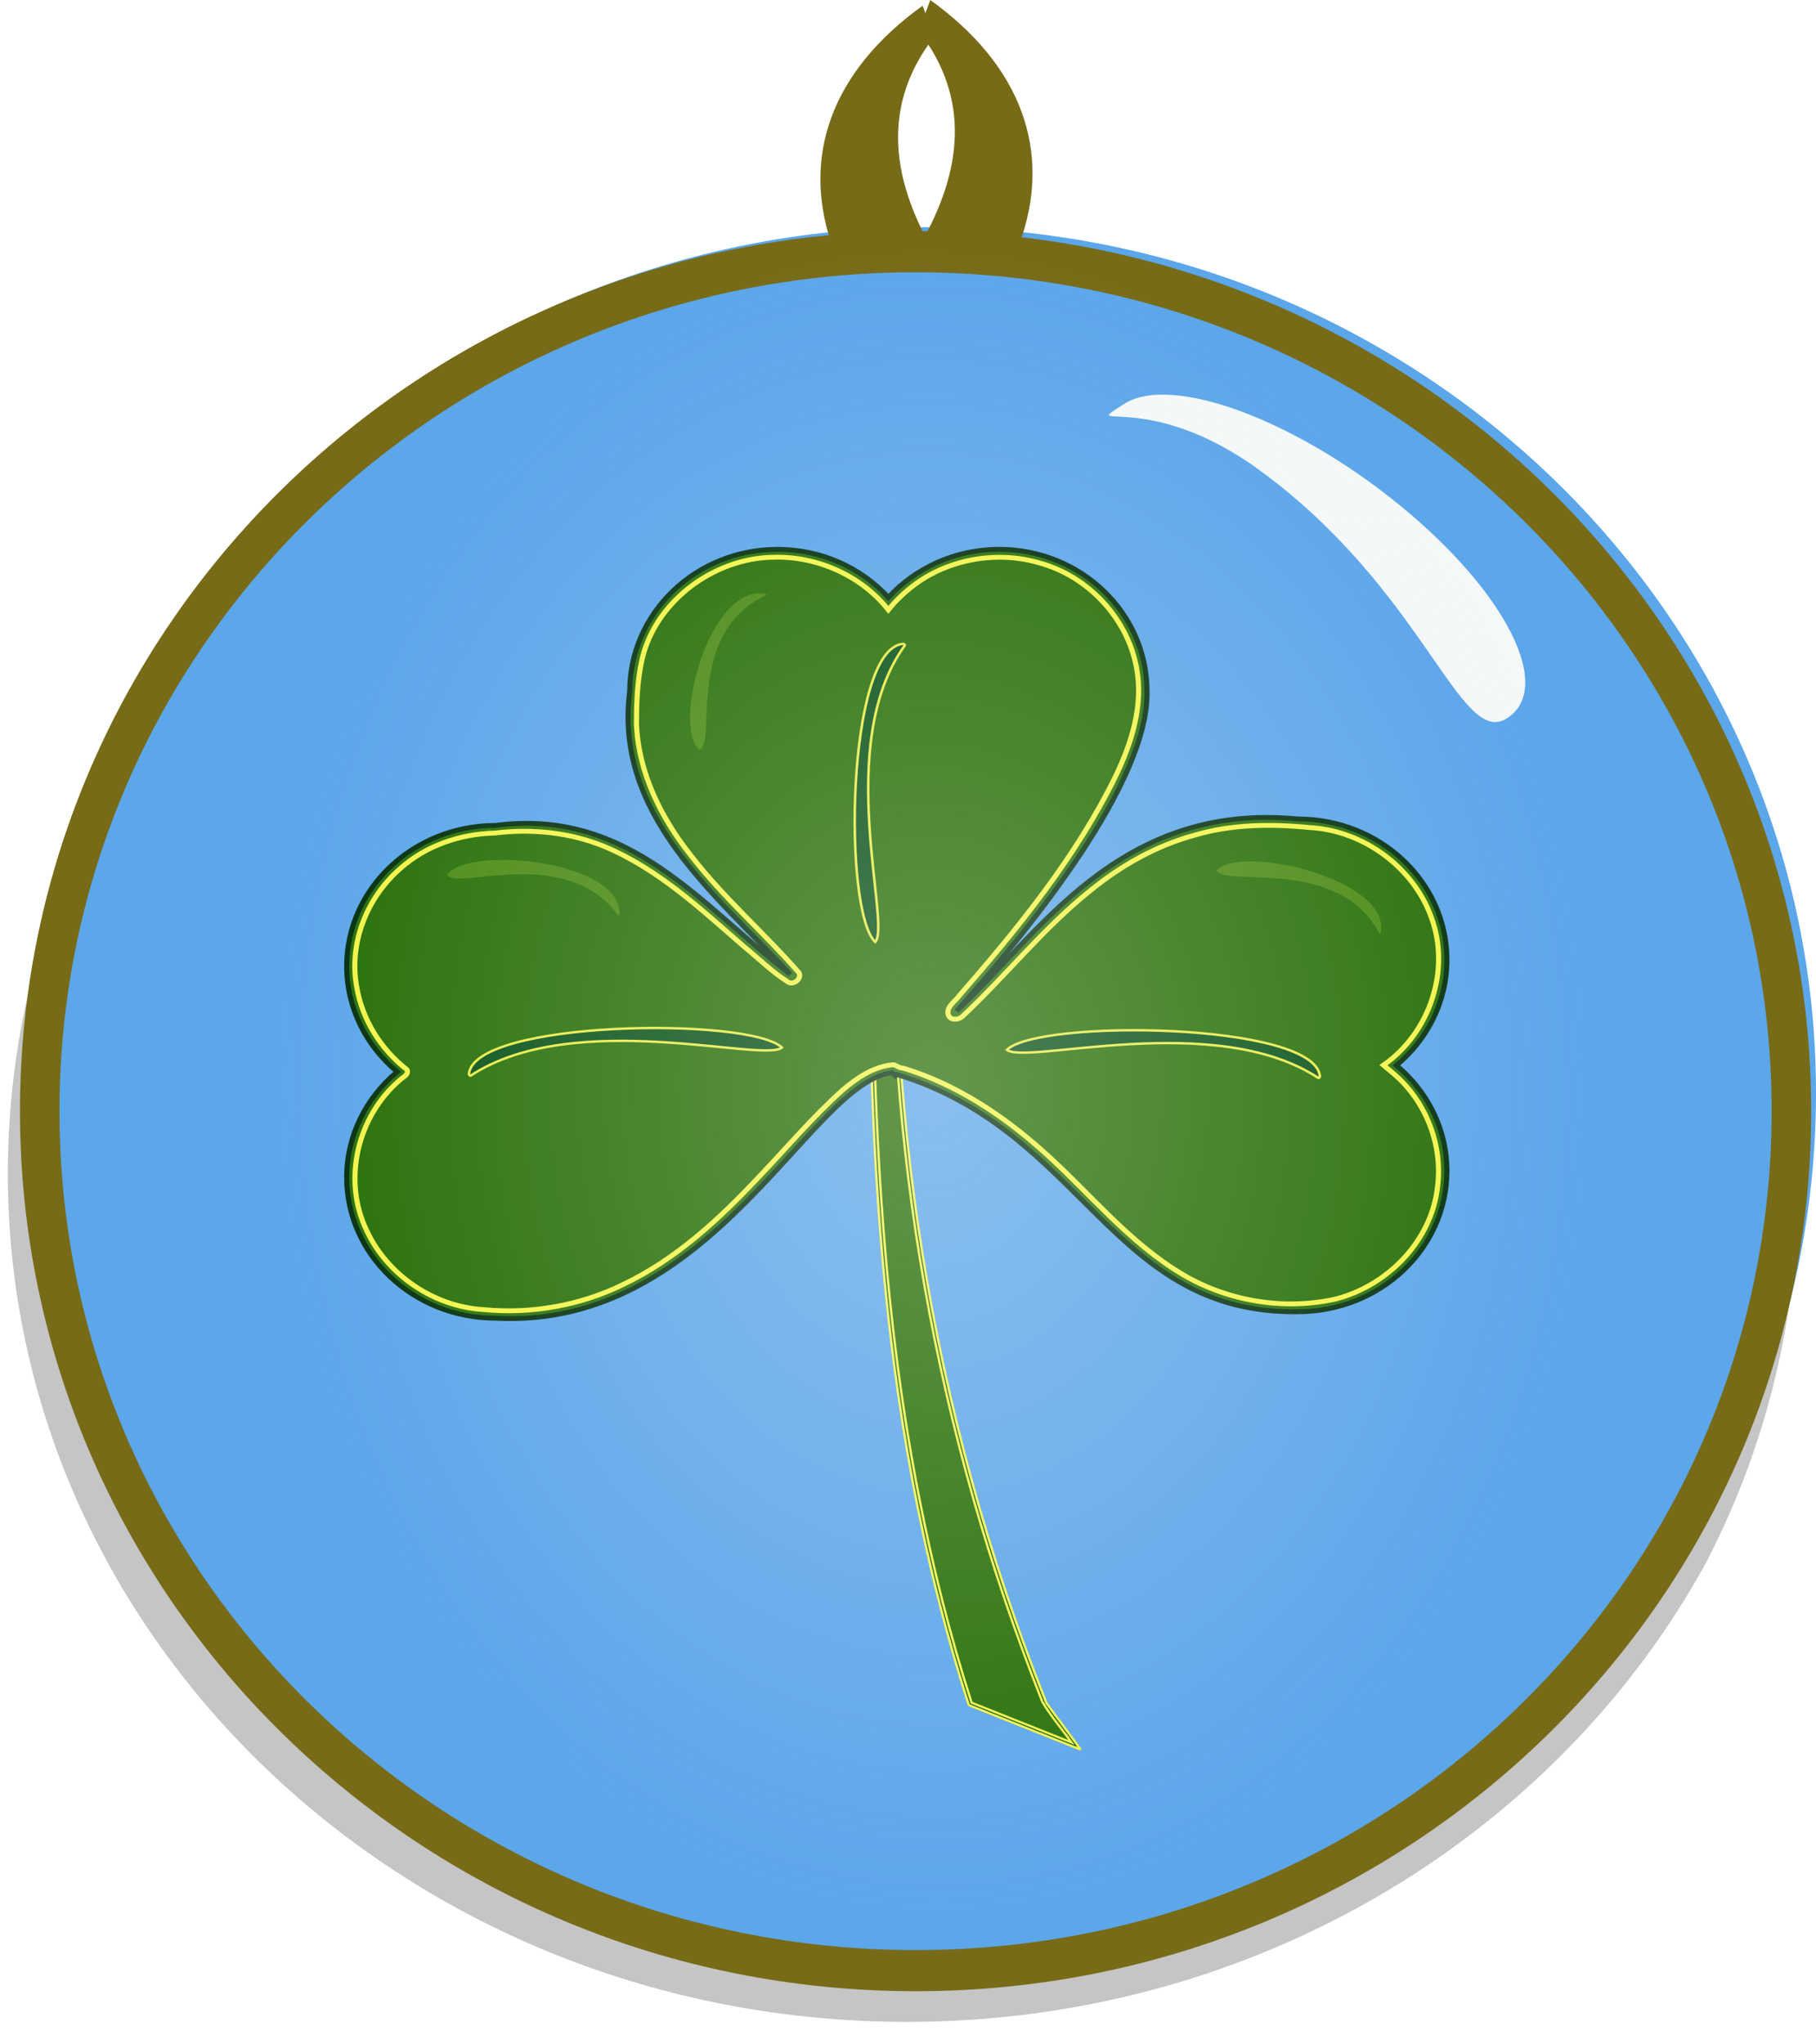 <svg xmlns="http://www.w3.org/2000/svg" viewBox="0 0 319.98 360"><defs><filter id="d" color-interpolation-filters="sRGB"><feGaussianBlur stdDeviation="4.886"/></filter><filter id="e" height="1.278" width="2.74" color-interpolation-filters="sRGB" y="-.139" x="-.87"><feGaussianBlur stdDeviation="21.758"/></filter><filter id="a" color-interpolation-filters="sRGB"><feGaussianBlur stdDeviation="14.054"/></filter><filter id="c" color-interpolation-filters="sRGB"><feGaussianBlur stdDeviation="22.486"/></filter><radialGradient id="f" gradientUnits="userSpaceOnUse" cy="1393.8" cx="1051.5" gradientTransform="matrix(.793 -.019 .023 .97 185.2 61.003)" r="651.51"><stop offset="0" stop-color="#fbfbfb"/><stop offset="1" stop-color="#fbfbfb" stop-opacity="0"/></radialGradient><clipPath id="b" clipPathUnits="userSpaceOnUse"><path d="M1709.2 1387.7a654.58 638.42 0 11-1309.2 0 654.58 638.42 0 111309.2 0z" transform="translate(-6.132 12.219)" opacity=".438" filter="url(#a)" stroke="#ede50f" stroke-width="30.31" fill="#dcf846"/></clipPath></defs><path d="M1709.2 1387.7c0 352.59-293.06 638.42-654.58 638.42-361.51 0-654.58-285.83-654.58-638.42s293.06-638.42 654.58-638.42c361.51 0 654.58 285.83 654.58 638.42z" clip-path="url(#b)" transform="matrix(.242 0 0 .234 -95.425 -117.968)" opacity=".487" filter="url(#c)" fill="#0a0a0a"/><path d="M319.982 192.554c0 84.242-70.22 152.534-156.842 152.534-86.62 0-156.842-68.292-156.842-152.534S76.518 40.02 163.14 40.02c86.62 0 156.842 68.293 156.842 152.534z" fill="#5ca6ea"/><path d="M-578.31 675.98l68.596-7.23c1.034-.11-34.896-3.594-34.949-2.555-19.611 386.79 37.273 773.65 177.42 1143.6.368.973 41.808 58.928 40.848 58.527l-132.05-55.152c-.96-.4-1.76-.676-2.064-1.67-115.01-376.74-121.36-755.04-119.47-1133.5.005-1.04.636-1.955 1.67-2.064z" stroke="#f3f549" stroke-width="2.8" fill="#075117" transform="matrix(.147 0 0 .14 238.358 46.602)"/><path d="M-573.92 679.58c-4.753 1.812-.767 11.409-2.123 16.247-1.317 285.93 3.486 573.85 56.331 855.73 16.33 87.027 36.831 173.21 62.811 257.89 39.925 16.68 79.851 33.359 119.78 50.032-11.54-17.082-24.858-33.151-34.933-51.085-128.25-338.64-188.76-702.78-179.48-1064.8.528-22.23 1.36-44.454 2.384-66.666-8.255.887-16.517 1.705-24.766 2.642z" stroke="#f3f549" stroke-width="2.8" fill="#276f07" transform="matrix(.147 0 0 .14 238.358 46.602)"/><path d="M-1205.9 1148.5c0 97.833 79.94 177.16 178.56 177.16 260.37 14.856 377.16-296.79 474.97-308.88 2.732 2.476 4.312 3.875 4.312 3.875s1.065-1.137 1.532-1.625c224.71 71.726 256.63 301.84 480.78 298.5 98.622 0 178.56-79.292 178.56-177.12 0-52.917-23.417-100.38-60.5-132.84 37.092-32.46 60.5-79.951 60.5-132.88 0-97.833-79.94-177.16-178.56-177.16-215.63-21.825-312.09 147.7-409.19 241.66 89.972-105.23 230.69-288.39 228.28-402.34 0-98.622-79.292-178.56-177.12-178.56-52.917 0-100.38 23.416-132.84 60.5-32.46-37.092-79.951-60.5-132.88-60.5-97.833 0-177.16 79.94-177.16 178.56-19.136 155.91 103.76 256.42 192.38 356.09-106.73-86.181-192.5-209.34-353.06-187.28-98.622 0-178.56 79.292-178.56 177.12 0 52.917 23.416 100.38 60.5 132.84-37.092 32.46-60.5 79.951-60.5 132.88z" stroke="#032f0e" stroke-width="6.11" fill="#276f07" transform="matrix(.147 0 0 .14 238.358 46.602)"/><path d="M-694.28 368.19c-73.127 1.225-141.51 56.526-157.45 127.85-5.91 26.976-6.856 54.994-6.85 82.62 2.484 60.569 29.3 117.59 65.575 165.26 38.652 52.692 87.564 96.971 129.25 147.11 3.822 8.02-7.69 17.042-14.312 10.875-18.53-12.429-33.881-28.695-50.875-43.094-51.966-47.313-103.21-98.255-168.45-126.8-40.97-17.537-86.696-22.445-130.86-16.755-41.34 1.03-82.562 15.774-112.89 44.135-41.04 37.08-62.46 95.038-52.72 149.78 6.477 40.395 28.553 77.907 60.143 103.76 2.826 6.11-4.628 9.216-7.938 12.594-51.65 46.067-69.54 126.26-40.434 189.54 24.117 55.224 79.408 95.83 139.82 99.744 57.178 5.868 115.9-5.012 166.85-31.108 64.18-31.91 116.21-82.82 163.49-135.7 33.44-36.749 64.733-75.922 100.93-109.82 17.061-15.12 37.137-29.546 60.531-31.469 4.002 1.135 7.002 4.408 11.438 4.25 63.764 20.327 119.87 59.555 168.32 105.12 55.434 51.888 102.07 114.47 167.24 154.82 53.647 33.215 120.81 45.172 182.59 30.725 63.706-17 115.27-74.3 122.38-140.4 6.8-53-13.456-108.8-53.52-144.1-3.56-3.3-7.468-6.5-11.23-9.8 56.145-41.08 80.7-120.2 57.406-185.96-20.868-61.81-80.243-109.21-145.8-113.02-45.782-4.74-92.808-4.264-137.07 9.32-46.835 13.26-89.235 38.66-125.93 70.067-56.272 47.242-100.7 106.63-153.02 158.07-4.73 4.754-14.824 5.72-17.219-1.937-2.772-9.817 7.9-16.238 12.611-23.25 71.113-85.661 140.24-174.81 187.72-276.19 19.628-42.555 33.921-90.253 25.332-137.42-10.743-61.098-57.102-114.9-117.2-131.86-52.58-15.954-112.9-3.649-154.5 32.313-9.52 7.95-18.145 17.066-25.78 26.938-31.813-42.427-84.654-67.758-137.59-66.188z" filter="url(#d)" stroke="#f3f549" stroke-width="6.11" fill="#276f07" transform="matrix(.147 0 0 .14 238.358 46.602)"/><path d="M-539.02 477.22c1.04 0 2.581 1.218 1.877 2.24-85.437 124.22-15.635 351.16-35.266 372.9-38.797-38.742-34.476-369.43 33.388-375.14zM-39.398 1021.3c0 1.04-1.218 2.581-2.24 1.877-124.22-85.437-351.16-15.635-372.9-35.266 38.742-38.797 369.43-34.476 375.14 33.388zM-1059.4 1018.5c0 1.04 1.218 2.581 2.24 1.877 124.22-85.437 351.16-15.635 372.9-35.266-38.742-38.797-369.43-34.476-375.14 33.388z" stroke="#e8ec46" stroke-width="3.059" fill="#075117" transform="matrix(.147 0 0 .14 238.358 46.602)"/><path d="M-599.63 477.22c1.04 0 2.581 1.218 1.877 2.24-85.437 124.22-15.635 351.16-35.266 372.9-38.797-38.742-34.476-369.43 33.388-375.14z" transform="matrix(.143 .031 -.018 .076 229.088 86.92)" opacity=".438" filter="url(#e)" fill="#dcf846"/><path d="M-599.63 477.22c1.04 0 2.581 1.218 1.877 2.24-85.437 124.22-15.635 351.16-35.266 372.9-38.797-38.742-34.476-369.43 33.388-375.14z" transform="matrix(-.032 .137 -.08 -.017 262.298 254.52)" opacity=".438" filter="url(#e)" fill="#dcf846"/><path d="M-599.63 477.22c1.04 0 2.581 1.218 1.877 2.24-85.437 124.22-15.635 351.16-35.266 372.9-38.797-38.742-34.476-369.43 33.388-375.14z" transform="matrix(-.011 .14 -.082 -.006 141.701 247.841)" opacity=".438" filter="url(#e)" fill="#dcf846"/><path d="M505.08 1181.7c0 461.93-397.08 836.41-886.91 836.41s-886.91-374.47-886.91-836.41c0-461.93 397.08-836.41 886.91-836.41s886.91 374.47 886.91 836.41z" transform="matrix(.174 0 0 .181 227.761 -18.157)" stroke="#776b18" stroke-width="40.02" fill="none"/><g fill="#776b18"><path d="M162.565 1.008l1.854 4.967c.024.064.313.319.123.566-8.926 11.625-7.864 24.374 0 37.889.157.27-.055.576-.123.567-15.08-2.043-16.784-1.156-17.258 0-.06.147.006-.281-.123-.567-6.404-16.895-.16-32.166 15.527-43.422z"/><path d="M163.92.005l-1.854 4.966c-.025.065-.314.32-.124.567 8.927 11.624 7.864 24.374 0 37.889-.157.27.055.576.124.566 15.08-2.042 16.783-1.156 17.257 0 .06.147-.005-.28.123-.566 6.404-16.895.16-32.167-15.526-43.422z"/></g><path d="M265.538 126.52c-8.31 5.349-14.479-22.542-43.772-43.817-19.84-14.407-32.028-6.19-23.719-11.538 8.31-5.348 30.154 2.708 48.792 17.995 18.637 15.285 27.008 32.012 18.699 37.36z" fill="#f4f8f8"/><path d="M1709.2 1387.7c0 352.59-293.06 638.42-654.58 638.42-361.51 0-654.58-285.83-654.58-638.42s293.06-638.42 654.58-638.42c361.51 0 654.58 285.83 654.58 638.42z" clip-path="url(#b)" transform="matrix(.228 0 0 .234 -75.238 -134.285)" opacity=".292" fill="url(#f)"/></svg>
